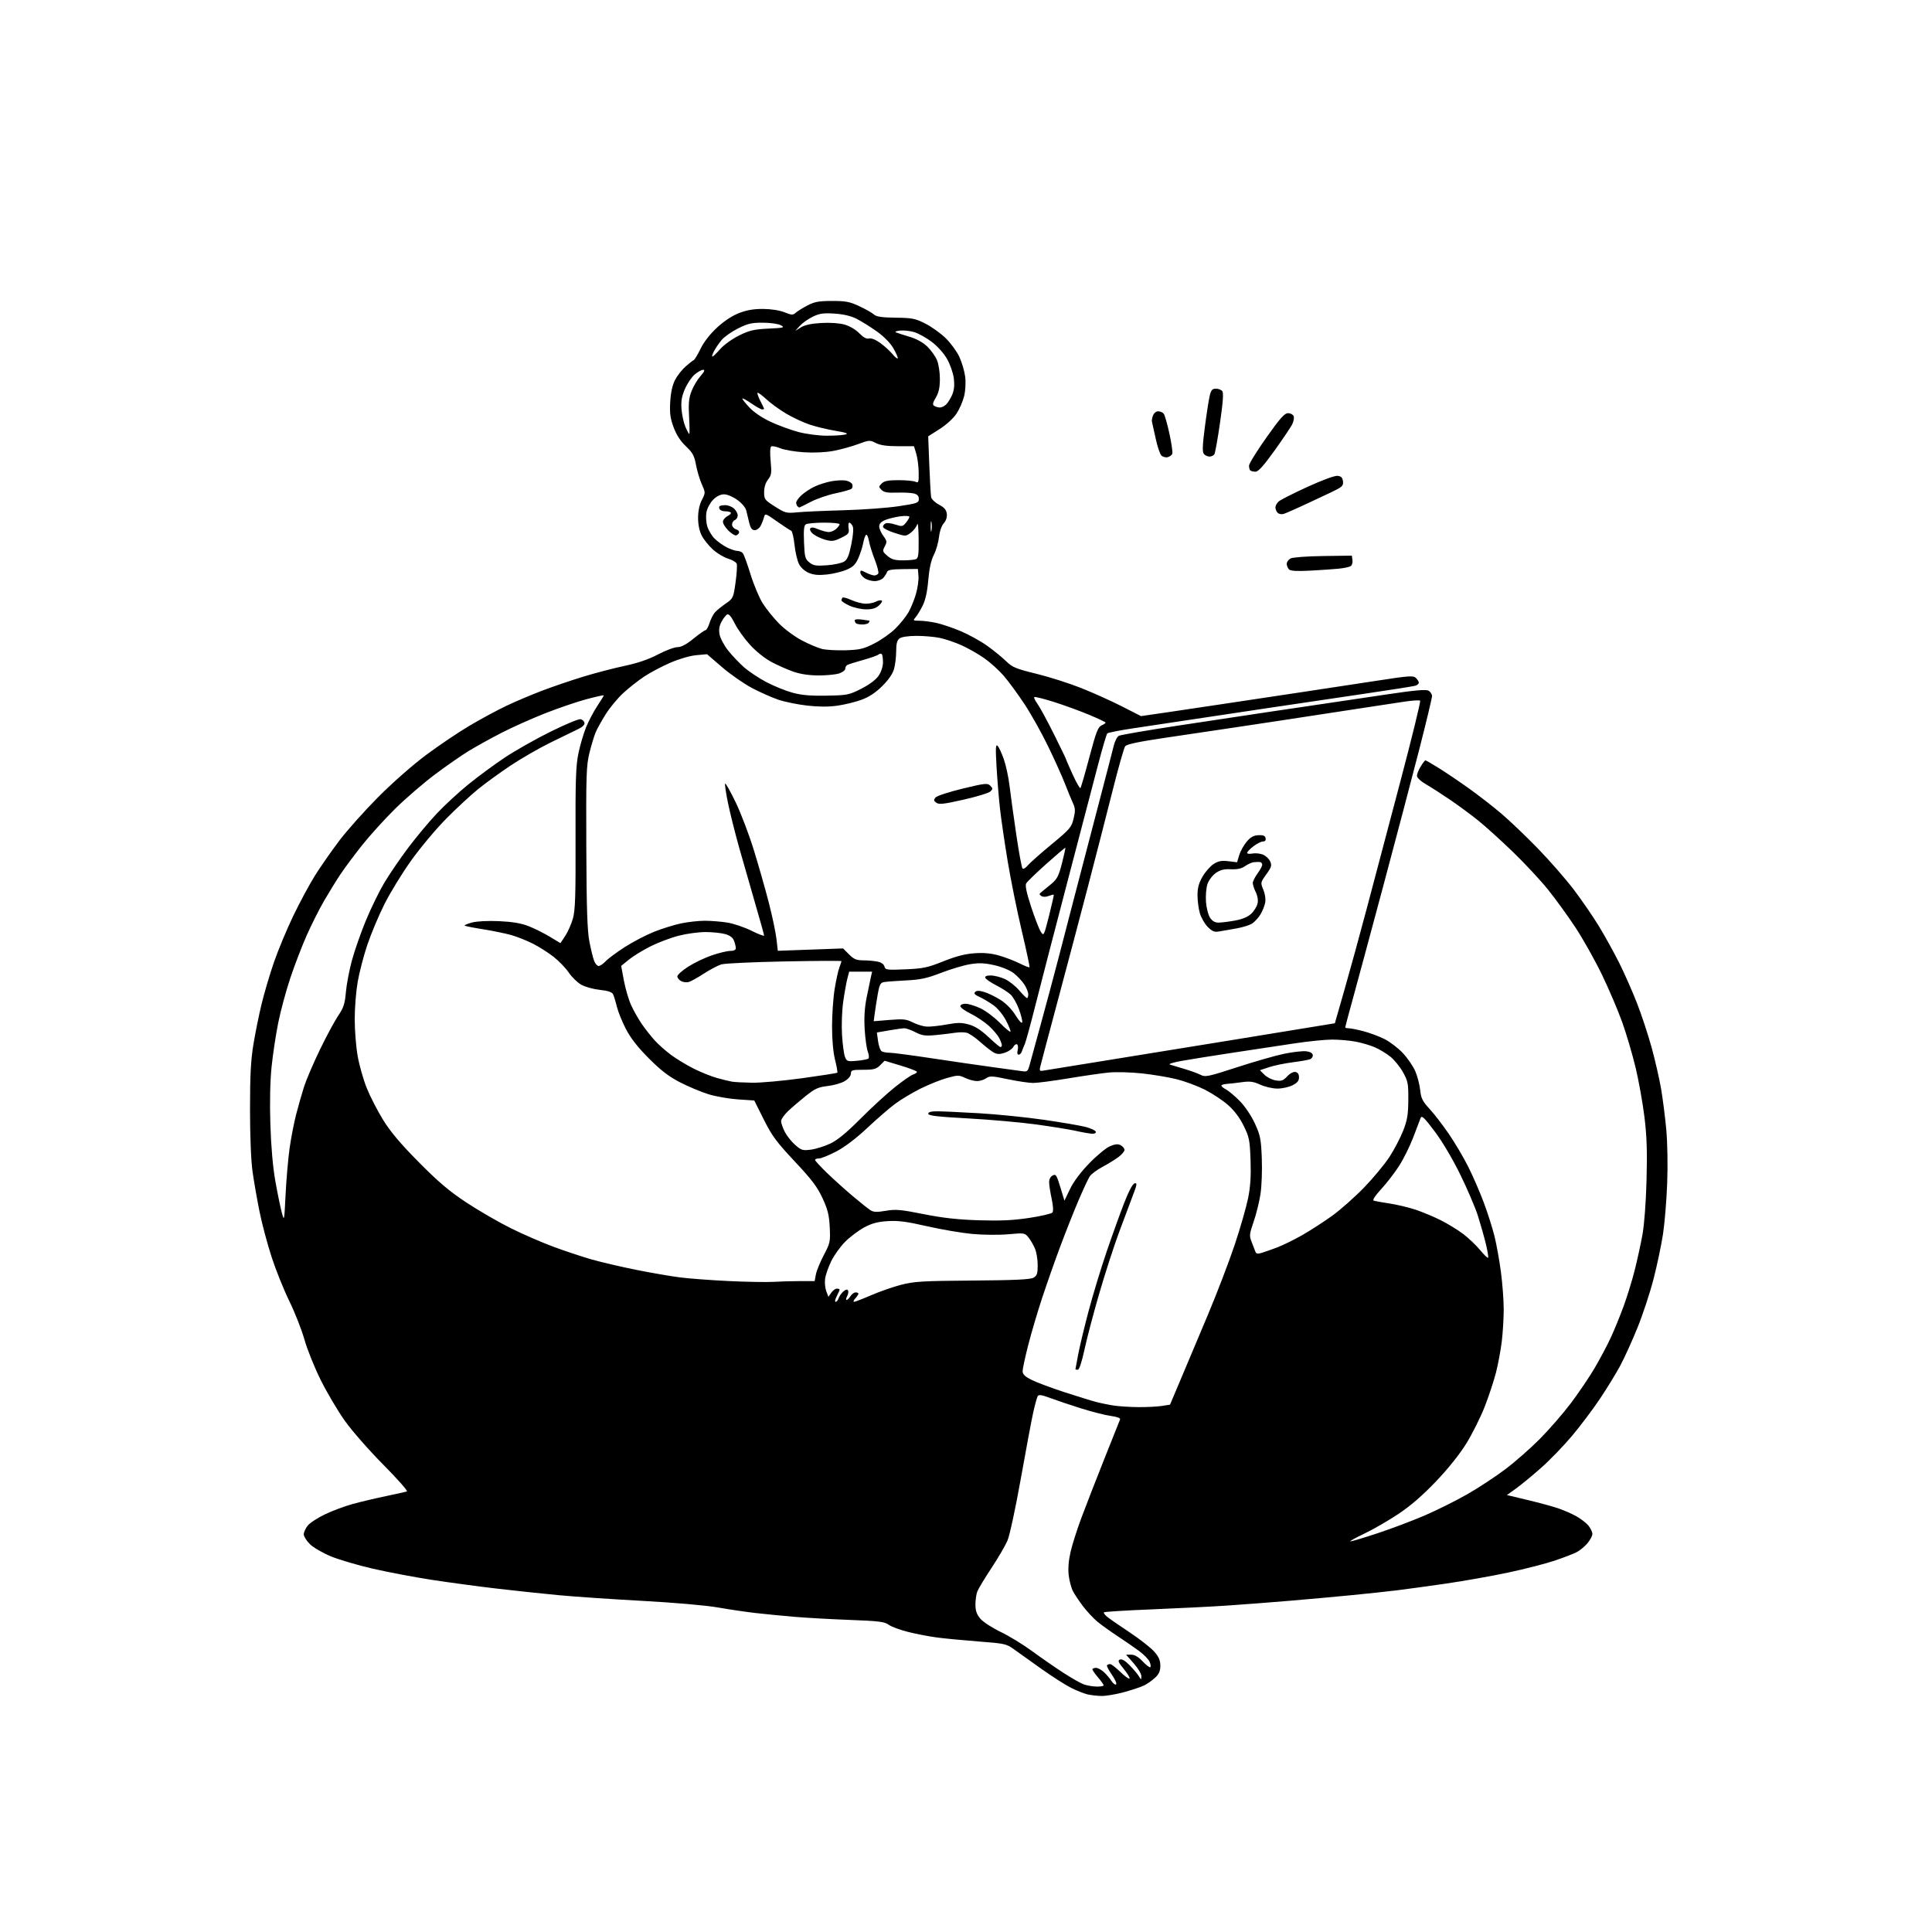 <svg version="1.1" xmlns="http://www.w3.org/2000/svg" xmlns:xlink="http://www.w3.org/1999/xlink" width="1024" height="1024" viewBox="0 0 1024 1024"><path stroke="none" fill="black" fill-rule="evenodd" d="M583.739,898.898C581.407,898.841 578.052,898.451 576.281,898.03C574.511,897.61 570.686,896.082 567.781,894.635C564.877,893.188 557.775,888.657 552.0,884.566C546.225,880.475 539.644,875.777 537.376,874.127C533.486,871.297 532.438,871.065 518.876,870.033C510.969,869.432 500.987,868.478 496.693,867.914C492.399,867.35 485.424,866.008 481.193,864.932C476.962,863.856 472.36,862.14 470.967,861.118C468.818,859.542 465.715,859.16 450.467,858.592C440.585,858.224 427.325,857.482 421.0,856.942C414.675,856.402 405.45,855.5 400.5,854.938C395.55,854.375 386.55,853.048 380.5,851.99C374.103,850.87 357.365,849.409 340.5,848.497C324.55,847.635 304.525,846.272 296.0,845.468C287.475,844.664 272.625,843.082 263.0,841.952C253.375,840.823 238.075,838.762 229.0,837.373C219.925,835.985 205.9,833.336 197.832,831.488C189.765,829.639 179.64,826.667 175.332,824.883C171.025,823.1 166.037,820.191 164.25,818.42C162.463,816.649 161,814.316 161,813.235C161,812.154 161.931,810.086 163.069,808.639C164.207,807.192 168.37,804.472 172.319,802.593C176.269,800.715 182.875,798.255 187.0,797.127C191.125,795.999 199.0,794.136 204.5,792.987C210.0,791.837 215.027,790.723 215.671,790.51C216.315,790.297 210.68,783.908 203.148,776.312C195.616,768.715 186.425,758.225 182.725,753.0C179.025,747.775 173.306,738.1 170.018,731.5C166.729,724.9 162.833,715.225 161.36,710.0C159.887,704.775 156.284,695.609 153.355,689.63C150.425,683.652 146.198,673.137 143.962,666.264C141.726,659.391 138.839,648.532 137.547,642.134C136.254,635.735 134.594,626.225 133.857,621.0C133.047,615.251 132.516,602.221 132.514,588.0C132.511,570.008 132.935,561.922 134.323,553.5C135.32,547.45 137.267,537.83 138.65,532.122C140.034,526.413 142.962,516.513 145.159,510.122C147.355,503.73 151.964,492.65 155.4,485.5C158.836,478.35 164.048,468.675 166.982,464.0C169.916,459.325 175.693,451.038 179.82,445.585C183.947,440.131 193.213,429.747 200.412,422.508C207.933,414.945 218.734,405.447 225.805,400.178C232.573,395.135 242.923,388.154 248.805,384.666C254.687,381.177 263.498,376.425 268.385,374.106C273.271,371.788 281.821,368.163 287.385,366.051C292.948,363.939 302.675,360.627 309.0,358.689C315.325,356.752 325.204,354.17 330.953,352.952C338.002,351.458 343.798,349.476 348.751,346.868C352.79,344.741 357.43,343.0 359.062,343C361.092,343 363.771,341.581 367.553,338.5C370.592,336.025 373.475,334 373.961,334C374.447,334.0 375.387,332.312 376.049,330.25C376.711,328.188 377.983,325.66 378.876,324.634C379.769,323.607 382.34,321.498 384.59,319.946C388.597,317.181 388.703,316.954 389.859,308.694C390.508,304.057 390.781,299.593 390.467,298.774C390.153,297.955 388.091,296.745 385.886,296.084C383.68,295.423 380.071,293.252 377.865,291.259C375.66,289.267 372.988,285.936 371.928,283.858C370.706,281.463 370.0,278.036 370.0,274.5C370.0,270.913 370.707,267.535 371.979,265.041C373.954,261.171 373.954,261.149 371.955,256.63C370.852,254.138 369.471,249.506 368.885,246.337C367.993,241.512 367.123,239.916 363.544,236.537C360.676,233.829 358.533,230.524 357.036,226.5C355.238,221.666 354.888,219.043 355.236,213.0C355.522,208.037 356.381,204.115 357.775,201.405C358.934,199.153 361.44,195.943 363.344,194.271C365.248,192.599 367.204,191.067 367.69,190.866C368.176,190.665 369.812,187.945 371.325,184.822C373.032,181.3 376.327,177.061 380.004,173.657C383.749,170.19 388.06,167.346 391.715,165.931C395.812,164.346 399.543,163.707 404.5,163.743C408.695,163.774 413.217,164.486 415.786,165.52C419.612,167.061 420.255,167.084 421.786,165.739C422.729,164.911 425.525,163.173 428.0,161.879C431.69,159.948 434.029,159.522 441.0,159.512C448.232,159.502 450.391,159.917 455.473,162.297C458.758,163.835 462.234,165.807 463.197,166.678C464.522,167.877 467.33,168.292 474.724,168.382C483.472,168.488 485.124,168.815 490.434,171.5C493.698,173.15 498.549,176.621 501.213,179.213C503.878,181.806 507.148,186.28 508.481,189.157C509.814,192.034 511.2,196.756 511.562,199.651C511.946,202.724 511.72,207 511.018,209.925C510.357,212.68 508.538,216.864 506.977,219.221C505.336,221.699 501.568,225.145 498.051,227.385L491.966,231.262L492.546,246.381C492.865,254.697 493.308,262.4 493.53,263.5C493.753,264.6 495.637,266.4 497.718,267.5C500.532,268.988 501.584,270.23 501.826,272.354C502.031,274.146 501.429,276.007 500.207,277.354C499.058,278.622 498.026,281.619 497.686,284.682C497.37,287.531 496.137,291.771 494.948,294.103C493.494,296.953 492.527,301.345 492.0,307.5C491.467,313.718 490.501,318.077 488.991,321.079C487.768,323.51 486.075,326.288 485.229,327.25C483.798,328.878 483.942,329 487.296,329.0C489.279,329 493.281,329.51 496.189,330.134C499.098,330.758 504.962,332.738 509.222,334.534C513.482,336.331 519.787,339.82 523.233,342.287C526.68,344.755 531.192,348.426 533.259,350.444C536.587,353.693 538.424,354.457 549.259,357.1C555.992,358.742 566.675,362.142 573.0,364.655C579.325,367.168 589.058,371.549 594.629,374.39L604.759,379.556L620.129,377.319C628.583,376.088 642.925,373.946 652.0,372.559C661.075,371.171 677.725,368.666 689.0,366.993C700.275,365.32 718.379,362.57 729.23,360.884C746.883,358.14 749.12,357.977 750.48,359.337C751.316,360.173 752,361.309 752.0,361.861C752.0,362.413 751.19,363.122 750.201,363.436C749.211,363.75 736.273,365.786 721.451,367.96C706.628,370.134 683.925,373.499 671.0,375.437C658.075,377.376 639.85,380.116 630.5,381.527C621.15,382.939 607.681,384.964 600.57,386.027C593.458,387.091 587.3,388.307 586.886,388.73C586.472,389.154 584.309,396.475 582.079,405.0C579.85,413.525 572.545,441.425 565.846,467.0C559.148,492.575 551.509,522.048 548.871,532.495C546.234,542.943 543.649,552.393 543.128,553.495C542.608,554.598 541.93,556.288 541.622,557.25C541.314,558.212 540.55,559.0 539.923,559.0C539.214,559.0 539.015,558.078 539.395,556.561C539.732,555.22 539.578,553.857 539.054,553.533C538.529,553.209 537.631,553.821 537.058,554.892C536.484,555.963 534.459,557.353 532.557,557.981C529.915,558.853 528.555,558.836 526.799,557.908C525.535,557.239 522.308,554.732 519.629,552.335C516.951,549.938 513.687,547.709 512.377,547.38C511.067,547.051 508.308,547.052 506.247,547.381C504.186,547.711 499.551,548.265 495.946,548.611C490.436,549.14 488.73,548.903 485.236,547.12C482.95,545.954 480.311,545.0 479.372,545.0C478.432,545.0 474.761,545.506 471.213,546.123L464.762,547.247L465.389,551.819C465.733,554.334 466.574,556.747 467.258,557.18C467.941,557.614 469.85,557.972 471.5,557.974C473.15,557.977 483.275,559.308 494.0,560.932C504.725,562.557 519.125,564.648 526.0,565.581C532.875,566.513 539.897,567.481 541.605,567.731C544.488,568.153 544.784,567.911 545.745,564.342C546.314,562.229 548.886,552.85 551.462,543.5C554.037,534.15 558.374,517.95 561.1,507.5C563.825,497.05 567.801,481.75 569.935,473.5C572.07,465.25 577.296,445.225 581.55,429.0C585.804,412.775 589.753,397.559 590.325,395.187C590.897,392.815 592.11,390.476 593.021,389.989C593.931,389.502 608.361,387.027 625.088,384.488C641.814,381.95 662.925,378.763 672.0,377.407C681.075,376.051 694.35,374.084 701.5,373.037C708.65,371.99 723.656,369.761 734.846,368.083C749.566,365.875 755.718,365.314 757.096,366.051C758.143,366.612 759.0,367.917 759.0,368.951C759.0,369.986 755.903,382.907 752.118,397.666C748.333,412.425 739.762,444.942 733.07,469.928C726.379,494.913 719.125,521.799 716.952,529.674C714.778,537.55 713.0,544.22 713.0,544.497C713.0,544.774 713.805,545.0 714.79,545C715.774,545 719.262,545.689 722.54,546.532C725.818,547.374 730.876,549.255 733.781,550.711C736.685,552.167 741.087,555.523 743.562,558.17C746.038,560.817 748.988,565.124 750.118,567.741C751.247,570.358 752.42,574.852 752.723,577.727C753.189,582.14 753.961,583.696 757.681,587.727C760.104,590.352 764.71,596.325 767.917,601.0C771.123,605.675 775.772,613.55 778.247,618.5C780.723,623.45 784.411,631.951 786.444,637.392C788.476,642.833 791.018,650.817 792.093,655.136C793.168,659.455 794.712,668.025 795.524,674.181C796.336,680.336 797.0,689.238 797.0,693.963C797.0,698.687 796.536,706.366 795.969,711.026C795.402,715.687 794.02,723.1 792.899,727.5C791.777,731.9 789.084,740.045 786.913,745.6C784.742,751.155 780.386,759.881 777.233,764.991C773.656,770.788 767.586,778.384 761.091,785.192C753.976,792.65 747.637,798.131 741.057,802.511C735.762,806.036 727.621,810.725 722.965,812.932C718.309,815.139 715.06,816.957 715.744,816.972C716.429,816.988 722.954,815.028 730.244,812.617C737.535,810.207 748.768,805.965 755.207,803.19C761.646,800.415 771.771,795.367 777.707,791.972C783.643,788.577 792.747,782.589 797.937,778.665C803.128,774.742 811.386,767.474 816.289,762.516C821.192,757.557 828.505,749.13 832.54,743.79C836.575,738.449 842.214,730.124 845.073,725.29C847.931,720.455 851.827,713.125 853.731,709.0C855.635,704.875 858.717,697.335 860.58,692.245C862.443,687.155 865.072,678.605 866.422,673.245C867.772,667.885 869.616,659.45 870.52,654.5C871.493,649.173 872.384,637.337 872.702,625.5C873.111,610.311 872.845,602.276 871.596,592.096C870.692,584.723 868.606,573.023 866.96,566.096C865.314,559.168 862.128,548.325 859.879,542.0C857.63,535.675 852.741,524.2 849.014,516.5C845.287,508.8 838.969,497.55 834.973,491.5C830.977,485.45 824.449,476.447 820.466,471.493C816.483,466.54 808.098,457.54 801.833,451.493C795.567,445.447 787.304,437.974 783.47,434.887C779.637,431.8 772.9,426.83 768.5,423.843C764.1,420.856 758.362,417.175 755.75,415.664C753.004,414.075 751.002,412.195 751.004,411.208C751.006,410.269 751.899,408.038 752.989,406.25C754.079,404.462 755.213,403.0 755.51,403.0C755.806,403 759.075,404.892 762.775,407.205C766.474,409.519 773.55,414.301 778.5,417.832C783.45,421.364 791.128,427.323 795.562,431.076C799.997,434.828 808.786,443.213 815.094,449.709C821.402,456.205 830.018,466.082 834.242,471.659C838.465,477.236 844.477,486.006 847.601,491.149C850.725,496.292 855.499,504.929 858.21,510.341C860.92,515.754 865.142,525.307 867.591,531.57C870.04,537.833 873.556,548.479 875.404,555.229C877.253,561.978 879.5,571.775 880.397,577.0C881.294,582.225 882.53,591.9 883.143,598.5C883.791,605.474 884.003,617.411 883.649,627.0C883.313,636.075 882.32,648.225 881.442,654.0C880.564,659.775 878.323,670.445 876.462,677.71C874.601,684.976 870.748,696.676 867.9,703.71C865.052,710.745 860.9,719.875 858.672,724.0C856.445,728.125 851.608,736.0 847.923,741.5C844.238,747.0 837.633,755.775 833.246,761.0C828.859,766.225 821.496,773.843 816.885,777.93C812.273,782.016 806.294,786.945 803.597,788.884L798.694,792.408L809.597,795.014C815.594,796.448 822.882,798.424 825.794,799.406C828.706,800.387 833.089,802.308 835.534,803.675C837.98,805.042 840.885,807.31 841.99,808.715C843.096,810.12 844.0,812.075 844.0,813.058C844.0,814.042 842.821,816.247 841.381,817.959C839.94,819.671 837.371,821.791 835.67,822.671C833.97,823.55 828.736,825.568 824.039,827.156C819.343,828.744 808.3,831.579 799.5,833.457C790.7,835.334 775.625,838.006 766.0,839.394C756.375,840.782 744.675,842.383 740.0,842.952C735.325,843.521 724.75,844.65 716.5,845.461C708.25,846.272 693.4,847.618 683.5,848.451C673.6,849.284 658.75,850.422 650.5,850.978C642.25,851.535 624.288,852.442 610.585,852.994C596.881,853.546 585.413,854.254 585.1,854.567C584.786,854.88 585.648,856.018 587.015,857.095C588.382,858.172 593.788,861.907 599.03,865.394C604.271,868.882 610.009,873.385 611.78,875.402C614.191,878.149 615.0,880.018 615.0,882.848C615.0,885.679 614.311,887.271 612.25,889.199C610.737,890.614 608.15,892.445 606.5,893.268C604.85,894.092 600.007,895.718 595.739,896.883C591.47,898.047 586.07,898.954 583.739,898.898zM581.25,893.921C583.312,893.964 584.982,893.663 584.959,893.25C584.937,892.837 583.587,890.942 581.959,889.038C580.332,887.134 579.0,885.221 579.0,884.788C579.0,884.354 579.834,884.0 580.854,884.0C581.874,884.0 583.786,885.013 585.104,886.252C586.422,887.491 588.238,889.628 589.141,891.002C590.043,892.376 591.137,893.156 591.573,892.735C592.008,892.314 590.968,889.99 589.263,887.571C587.557,885.151 586.426,882.908 586.748,882.586C587.07,882.264 587.825,882.0 588.427,882.0C589.028,882.0 591.44,883.863 593.786,886.14C596.133,888.418 598.329,890.004 598.667,889.666C599.006,889.328 597.651,887.06 595.657,884.626C592.668,880.979 592.311,880.095 593.623,879.591C594.663,879.192 596.478,880.288 598.858,882.753C600.861,884.828 603.036,887.42 603.691,888.513C604.865,890.471 604.883,890.469 604.941,888.391C604.974,887.231 603.162,884.193 600.915,881.641L596.83,877.0L599.547,877.0C601.374,877.0 603.382,878.186 605.678,880.62C607.556,882.612 609.37,883.963 609.709,883.625C610.048,883.286 609.853,881.974 609.277,880.709C608.701,879.445 606.265,876.946 603.865,875.158C601.464,873.369 596.354,869.836 592.51,867.307C588.665,864.778 583.82,861.312 581.742,859.605C579.665,857.897 576.241,854.247 574.135,851.494C572.028,848.741 569.569,845.067 568.671,843.33C567.773,841.593 566.762,837.771 566.425,834.836C566.029,831.393 566.385,827.017 567.429,822.5C568.319,818.65 570.895,810.55 573.154,804.5C575.413,798.45 580.838,784.5 585.209,773.5C589.581,762.5 593.377,752.984 593.646,752.353C593.96,751.618 592.228,750.948 588.817,750.487C585.893,750.091 578.775,748.286 573.0,746.475C567.225,744.665 559.859,742.19 556.631,740.976C552.214,739.314 550.577,739.066 550.015,739.976C549.604,740.641 548.51,744.63 547.584,748.842C546.658,753.054 543.689,768.913 540.986,784.084C538.278,799.281 535.135,813.852 533.986,816.533C532.839,819.209 528.992,825.795 525.437,831.17C521.882,836.544 518.529,842.109 517.986,843.536C517.444,844.963 517.0,848.091 517.0,850.488C517.0,853.727 517.67,855.643 519.609,857.947C521.043,859.652 525.881,862.803 530.359,864.949C534.836,867.095 542.325,871.666 547.0,875.105C551.675,878.545 559.1,883.691 563.5,886.542C567.9,889.393 572.85,892.201 574.5,892.784C576.15,893.366 579.188,893.878 581.25,893.921zM603.5,745.801C607.9,745.829 613.442,745.548 615.815,745.176L620.129,744.5L625.626,731.5C628.65,724.35 635.187,708.825 640.154,697.0C645.12,685.175 651.578,668.3 654.504,659.5C657.43,650.7 660.59,639.68 661.527,635.01C662.755,628.886 663.114,623.28 662.815,614.888C662.435,604.226 662.129,602.705 659.157,596.667C657.016,592.319 654.167,588.552 650.775,585.585C647.949,583.113 642.456,579.491 638.568,577.538C634.681,575.584 628.016,573.108 623.759,572.036C619.501,570.964 611.199,569.567 605.31,568.933C599.422,568.299 591.471,568.089 587.641,568.467C583.812,568.844 574.138,570.243 566.142,571.576C558.146,572.909 549.781,573.993 547.552,573.984C545.324,573.976 539.294,573.081 534.153,571.996C525.805,570.234 524.578,570.182 522.68,571.511C521.511,572.33 519.32,573.0 517.811,573.0C516.302,573.0 513.49,572.248 511.562,571.328C508.279,569.763 507.665,569.765 501.892,571.37C498.501,572.313 492.193,574.848 487.874,577.003C483.554,579.158 477.551,582.746 474.533,584.976C471.515,587.205 464.856,592.967 459.735,597.78C453.864,603.297 447.797,607.91 443.316,610.265C439.406,612.319 435.261,614.0 434.104,614.0C432.947,614.0 432.0,614.35 432.0,614.779C432.0,615.207 434.812,618.279 438.25,621.604C441.688,624.93 447.819,630.456 451.876,633.885C455.932,637.313 460.207,640.717 461.376,641.448C463.034,642.485 464.816,642.551 469.5,641.747C474.705,640.854 477.354,641.087 489.5,643.505C499.72,645.541 507.63,646.422 518.796,646.77C530.234,647.126 536.973,646.81 545.509,645.52C551.789,644.571 557.33,643.278 557.825,642.647C558.366,641.956 558.207,639.114 557.426,635.5C556.712,632.2 556.1,628.278 556.064,626.785C556.024,625.091 556.717,623.687 557.907,623.05C559.631,622.127 560.023,622.717 561.993,629.204L564.172,636.378L567.139,630.196C569.015,626.288 572.779,621.262 577.375,616.531C581.372,612.415 586.309,608.351 588.344,607.501C591.098,606.35 592.552,606.225 594.023,607.012C595.11,607.594 596.0,608.707 596.0,609.484C596.0,610.262 594.538,611.982 592.75,613.308C590.962,614.633 587.145,616.973 584.267,618.508C581.389,620.043 578.376,622.304 577.571,623.531C576.767,624.759 574.115,630.433 571.677,636.14C569.239,641.846 564.89,652.812 562.012,660.508C559.134,668.204 554.779,680.575 552.335,688.0C549.89,695.425 546.568,706.675 544.953,713.0C543.337,719.325 542.012,725.505 542.008,726.733C542.002,728.398 543.209,729.575 546.75,731.359C549.362,732.675 557.125,735.585 564.0,737.827C570.875,740.068 578.525,742.43 581.0,743.074C583.475,743.719 587.75,744.585 590.5,744.998C593.25,745.412 599.1,745.773 603.5,745.801zM571.25,725.997C570.562,725.999 570,725.888 570,725.75C570,725.612 570.665,722.027 571.477,717.783C572.289,713.538 574.776,703.188 577.004,694.783C579.231,686.377 583.508,672.3 586.508,663.5C589.509,654.7 593.72,643.0 595.867,637.5C598.333,631.183 600.373,627.379 601.406,627.173C602.793,626.895 602.642,627.881 600.411,633.673C598.964,637.428 595.601,646.412 592.938,653.638C590.274,660.864 585.625,675.264 582.607,685.638C579.589,696.012 576.08,709.336 574.81,715.247C573.371,721.94 572.029,725.995 571.25,725.997zM442.907,690.0C443.434,690.0 444.132,689.159 444.458,688.132C444.784,687.104 445.895,685.5 446.926,684.567C448.128,683.48 449.033,683.245 449.447,683.914C449.802,684.489 449.606,685.868 449.011,686.979C448.416,688.091 448.287,689.0 448.724,689.0C449.161,689.0 450.081,688.1 450.768,687.0C451.455,685.9 452.688,685.0 453.508,685.0C454.329,685.0 455.0,685.302 455.0,685.671C455.0,686.04 454.255,687.165 453.345,688.171C452.435,689.177 452.131,690.0 452.669,690.0C453.207,690.0 457.321,688.408 461.811,686.462C466.301,684.517 473.468,682.027 477.737,680.93C484.529,679.185 489.251,678.909 515.5,678.718C537.766,678.556 546.08,678.169 547.75,677.215C549.642,676.134 550.0,675.08 550.0,670.587C550.0,667.648 549.366,663.727 548.591,661.872C547.816,660.017 546.279,657.353 545.177,655.951C543.203,653.442 543.035,653.415 534.336,654.188C529.416,654.625 520.957,654.547 515.249,654.012C509.611,653.483 498.816,651.637 491.26,649.909C480.502,647.449 475.988,646.866 470.444,647.222C465.114,647.564 462.038,648.396 457.991,650.588C455.036,652.19 450.536,655.576 447.993,658.113C445.449,660.651 442.114,665.291 440.581,668.424C439.048,671.558 437.577,675.782 437.312,677.811C437.047,679.84 437.336,682.813 437.954,684.417L439.078,687.334L440.595,685.167C441.43,683.975 442.763,683.0 443.557,683.0C444.351,683.0 445.0,683.247 445.0,683.55C445.0,683.852 444.313,685.427 443.474,687.05C442.635,688.672 442.38,690.0 442.907,690.0zM410.0,679.408C413.575,679.191 419.937,679.011 424.139,679.007L431.777,679.0L432.438,675.478C432.802,673.54 434.691,668.928 436.637,665.228C439.993,658.845 440.155,658.089 439.78,650.497C439.46,644.022 438.73,641.073 435.957,635.057C433.213,629.105 430.271,625.215 421.208,615.561C411.55,605.272 409.144,602.014 404.834,593.391L399.78,583.282L391.14,582.705C386.388,582.387 379.35,581.154 375.5,579.964C371.65,578.774 364.9,575.949 360.5,573.687C354.519,570.611 350.348,567.419 343.972,561.037C338.112,555.171 334.303,550.31 331.799,545.5C329.794,541.65 327.605,536.25 326.933,533.5C326.261,530.75 325.346,527.779 324.899,526.897C324.35,525.814 322.093,525.086 317.937,524.651C314.555,524.298 310.13,523.077 308.105,521.939C306.08,520.801 303.091,517.9 301.462,515.493C299.833,513.086 296.209,509.32 293.41,507.124C290.61,504.928 285.66,501.79 282.41,500.149C279.159,498.509 274.025,496.465 271.0,495.607C267.975,494.749 261.274,493.373 256.109,492.55C250.944,491.726 246.511,490.845 246.258,490.592C246.005,490.338 247.754,489.605 250.144,488.961C252.733,488.264 258.532,487.97 264.494,488.234C271.515,488.544 276.159,489.322 280.06,490.839C283.118,492.029 288.192,494.55 291.335,496.443L297.049,499.883L299.587,496.048C300.983,493.939 302.81,489.803 303.646,486.856C304.896,482.458 305.147,474.864 305.049,444.379C304.95,413.657 305.21,405.901 306.555,399.386C307.45,395.056 309.278,388.811 310.619,385.507C311.96,382.203 314.619,377.144 316.528,374.265C318.438,371.386 320.0,368.831 320.0,368.588C320.0,368.344 315.872,369.249 310.827,370.599C305.783,371.949 295.888,375.325 288.84,378.101C281.792,380.876 271.398,385.531 265.742,388.444C260.086,391.358 252.317,395.656 248.479,397.997C244.641,400.338 236.55,405.964 230.5,410.5C224.45,415.037 214.973,423.208 209.439,428.66C203.906,434.111 196.001,442.83 191.872,448.036C187.743,453.241 182.568,460.2 180.372,463.5C178.176,466.8 174.292,473.1 171.742,477.5C169.192,481.9 165.055,490.126 162.548,495.781C160.042,501.435 156.15,511.56 153.9,518.281C151.65,525.001 148.763,535.675 147.484,542.0C146.205,548.325 144.609,558.9 143.937,565.5C143.163,573.097 142.93,584.288 143.301,596.0C143.672,607.728 144.636,618.709 145.933,626.0C147.058,632.325 148.581,639.75 149.317,642.5C150.652,647.492 150.656,647.476 151.374,633.0C151.77,625.025 152.73,614.0 153.508,608.5C154.287,603.0 155.859,594.9 157.003,590.5C158.147,586.1 160.01,579.575 161.144,576.0C162.278,572.425 166.034,563.65 169.489,556.5C172.945,549.35 177.327,541.198 179.228,538.384C182.115,534.11 182.79,532.054 183.327,525.884C183.681,521.823 185.108,514.283 186.498,509.129C187.889,503.974 191.216,494.452 193.892,487.967C196.569,481.483 200.95,472.492 203.629,467.988C206.308,463.483 211.976,455.168 216.224,449.509C220.472,443.851 227.313,435.644 231.425,431.273C235.537,426.902 243.086,419.925 248.201,415.77C253.315,411.614 262.0,405.216 267.5,401.552C273.0,397.888 283.884,391.726 291.687,387.86C299.49,383.993 306.685,380.985 307.676,381.176C308.666,381.367 309.616,382.244 309.786,383.125C309.984,384.156 308.739,385.36 306.297,386.501C304.209,387.476 297.55,390.723 291.5,393.716C285.45,396.709 276.008,402.16 270.518,405.829C265.028,409.498 257.378,415.047 253.518,418.16C249.658,421.273 242.052,428.31 236.615,433.797C231.179,439.285 222.756,449.338 217.898,456.137C213.04,462.937 206.581,473.51 203.544,479.634C200.507,485.758 196.469,495.433 194.572,501.134C192.674,506.835 190.42,515.55 189.564,520.5C188.707,525.45 188.005,534.279 188.003,540.119C188.001,545.959 188.696,554.734 189.547,559.619C190.398,564.504 192.566,572.167 194.365,576.649C196.164,581.131 200.08,588.754 203.068,593.589C206.956,599.881 212.337,606.254 222.0,616.01C232.473,626.583 238.153,631.389 247.329,637.441C253.834,641.731 264.409,647.844 270.829,651.026C277.248,654.207 287.45,658.636 293.5,660.869C299.55,663.101 308.55,666.09 313.5,667.511C318.45,668.932 329.025,671.405 337.0,673.007C344.975,674.609 355.55,676.432 360.5,677.059C365.45,677.686 377.15,678.559 386.5,679C395.85,679.441 406.425,679.624 410.0,679.408zM788.712,666.621C788.981,666.353 788.455,663.066 787.544,659.317C786.633,655.567 784.747,648.9 783.353,644.5C781.959,640.1 777.728,630.2 773.951,622.5C769.857,614.153 764.366,604.901 760.354,599.588C754.795,592.228 753.505,591.009 752.943,592.588C752.569,593.64 750.787,598.325 748.983,603.0C747.18,607.675 743.822,614.425 741.522,618.0C739.222,621.575 734.971,627.085 732.075,630.245C728.628,634.005 727.274,636.132 728.154,636.401C728.895,636.627 732.65,637.291 736.5,637.876C740.35,638.461 746.425,639.897 750.0,641.066C753.575,642.235 759.65,644.763 763.5,646.682C767.35,648.602 772.837,651.969 775.693,654.164C778.55,656.36 782.538,660.17 784.555,662.633C786.573,665.095 788.443,666.89 788.712,666.621zM668.698,664.057C670.239,663.598 673.975,662.281 677.0,661.129C680.025,659.978 685.994,657.043 690.264,654.608C694.534,652.172 701.634,647.582 706.042,644.409C710.45,641.235 718.082,634.477 723.001,629.392C727.921,624.306 734.001,616.968 736.513,613.086C739.025,609.203 742.269,602.983 743.723,599.263C745.891,593.715 746.378,590.793 746.433,583.0C746.494,574.343 746.245,573.041 743.629,568.32C742.051,565.472 739.027,561.749 736.91,560.048C734.794,558.347 731.051,556.093 728.593,555.04C726.135,553.986 721.539,552.646 718.378,552.062C715.218,551.478 709.678,551.002 706.066,551.005C702.455,551.007 693.65,551.887 686.5,552.96C679.35,554.033 664.5,556.276 653.5,557.946C642.5,559.616 630.125,561.595 626.0,562.345C621.875,563.094 619.175,563.941 620.0,564.226C620.825,564.511 624.2,565.529 627.5,566.49C630.8,567.45 634.747,568.874 636.27,569.654C638.845,570.972 640.231,570.685 655.892,565.593C665.161,562.579 676.357,559.381 680.774,558.486C685.19,557.591 690.307,557.003 692.144,557.179C694.259,557.382 695.596,558.095 695.791,559.124C695.96,560.017 695.303,561.053 694.331,561.426C693.36,561.799 689.175,562.533 685.032,563.057C680.89,563.581 675.313,564.735 672.64,565.622L667.779,567.234L670.193,569.648C671.521,570.976 674.208,572.322 676.163,572.639C679.149,573.124 680.121,572.783 682.228,570.509C683.697,568.926 685.519,567.953 686.619,568.165C687.859,568.404 688.5,569.375 688.5,571.014C688.5,572.855 687.593,573.953 685.0,575.248C683.075,576.21 679.475,576.988 677.0,576.976C674.525,576.965 670.475,576.032 668.0,574.904C664.304,573.218 662.517,572.987 658.0,573.61C654.975,574.028 651.504,574.419 650.287,574.481C649.07,574.542 647.791,574.876 647.444,575.222C647.098,575.569 648.093,576.525 649.657,577.348C651.221,578.17 654.618,581.016 657.206,583.672C659.926,586.463 663.266,591.453 665.123,595.5C668.003,601.776 668.381,603.691 668.782,614.008C669.028,620.337 668.71,628.863 668.075,632.954C667.44,637.046 665.809,643.614 664.45,647.551C662.215,654.026 662.11,655.031 663.342,658.104C664.092,659.972 664.973,662.263 665.3,663.195C665.772,664.538 666.477,664.717 668.698,664.057zM429.761,609.345C432.368,609.007 436.975,607.569 440.0,606.149C443.888,604.324 448.615,600.439 456.128,592.893C461.973,587.021 470.172,579.504 474.346,576.187C478.52,572.869 482.85,569.865 483.968,569.51C485.086,569.155 486.0,568.526 486.0,568.112C486.0,567.698 482.145,566.204 477.434,564.791L468.868,562.223L466.48,564.611C464.448,566.643 463.113,567.0 457.545,567.0C451.651,567.0 451.0,567.2 451.0,569.015C451.0,570.212 449.692,571.825 447.775,572.99C446.002,574.069 441.917,575.25 438.698,575.614C433.765,576.172 431.952,576.987 427.172,580.797C424.053,583.283 419.812,586.912 417.75,588.862C415.688,590.811 414.0,593.232 414.0,594.243C414.0,595.253 414.873,597.792 415.941,599.885C417.009,601.977 419.489,605.1 421.452,606.824C424.701,609.676 425.45,609.903 429.761,609.345zM578.833,600.898C577.55,600.841 573.8,600.188 570.5,599.447C567.2,598.705 557.75,597.165 549.5,596.024C541.25,594.884 524.938,593.429 513.25,592.792C496.925,591.903 492.0,591.329 492.0,590.317C492.0,589.41 493.48,589.005 496.75,589.015C499.363,589.023 509.311,589.481 518.857,590.034C528.404,590.587 543.929,592.159 553.357,593.526C562.786,594.893 572.72,596.593 575.433,597.304C578.146,598.015 580.546,599.137 580.766,599.798C581.007,600.521 580.238,600.959 578.833,600.898zM398.663,573.864C403.153,573.939 415.046,572.869 425.092,571.487C435.139,570.105 443.548,568.785 443.78,568.554C444.011,568.322 443.48,565.262 442.6,561.753C441.597,557.752 441.001,551.107 441.004,543.936C441.006,537.646 441.638,528.675 442.409,524.0C443.18,519.325 444.303,514.233 444.905,512.685C445.507,511.137 446.0,509.669 446.0,509.423C446.0,509.177 432.387,509.246 415.75,509.578C399.113,509.909 384.07,510.613 382.322,511.144C380.574,511.674 376.473,513.833 373.21,515.943C369.947,518.052 366.332,520.077 365.176,520.444C364.021,520.811 362.159,520.62 361.038,520.02C359.917,519.42 359.0,518.284 359.0,517.496C359.0,516.707 361.587,514.397 364.75,512.363C367.913,510.329 373.581,507.615 377.346,506.332C381.111,505.049 385.498,504.0 387.096,504.0C388.952,504.0 390.0,503.482 390.0,502.565C390.0,501.776 389.571,500.003 389.048,498.625C388.398,496.916 386.889,495.785 384.298,495.066C382.209,494.486 377.534,494.009 373.91,494.006C370.285,494.003 363.924,494.868 359.774,495.93C355.624,496.991 348.915,499.518 344.864,501.545C340.814,503.572 335.639,506.741 333.365,508.588L329.23,511.945L330.679,519.723C331.476,524 333.193,529.848 334.494,532.718C335.796,535.588 338.329,540.071 340.123,542.679C341.918,545.288 344.987,549.195 346.943,551.362C348.899,553.529 352.855,557.043 355.733,559.17C358.612,561.298 364.012,564.563 367.733,566.426C371.455,568.289 376.975,570.506 380.0,571.353C383.025,572.2 386.625,573.081 388.0,573.31C389.375,573.54 394.173,573.789 398.663,573.864zM552.646,567.504C553.666,567.304 564.85,565.495 577.5,563.484C590.15,561.473 624.575,555.897 654.0,551.092L707.5,542.357L712.78,523.928C715.683,513.793 720.921,494.7 724.419,481.5C727.918,468.3 735.861,438.269 742.071,414.765C748.282,391.26 753.068,371.734 752.707,371.374C752.346,371.013 748.552,371.252 744.275,371.905C739.999,372.559 732.225,373.738 727.0,374.527C721.775,375.315 711.65,376.862 704.5,377.965C697.35,379.068 685.425,380.892 678.0,382.018C670.575,383.143 658.65,384.937 651.5,386.004C644.35,387.07 629.275,389.307 618.0,390.976C603.37,393.141 597.171,394.452 596.353,395.555C595.722,396.406 592.695,407.091 589.628,419.301C586.56,431.51 580.703,454.325 576.611,470.0C572.52,485.675 565.256,513.125 560.469,531.0C555.683,548.875 551.547,564.483 551.279,565.684C550.897,567.396 551.192,567.789 552.646,567.504zM454.172,562.243C457.103,561.98 459.854,561.441 460.287,561.046C460.72,560.65 460.57,559.015 459.954,557.413C459.337,555.811 458.591,550.45 458.295,545.5C457.921,539.254 458.251,534.052 459.373,528.5C460.261,524.1 461.269,519.263 461.611,517.75L462.233,515.0L456.155,515.0L450.077,515.0L449.099,518.75C448.562,520.812 447.582,526.282 446.923,530.905C446.257,535.577 445.971,543.349 446.279,548.405C446.584,553.407 447.286,558.675 447.839,560.111C448.785,562.568 449.158,562.693 454.172,562.243zM530.25,554.964C530.663,554.984 531.0,554.528 531.0,553.95C531.0,553.373 530.354,551.652 529.565,550.125C528.775,548.599 526.286,545.684 524.032,543.648C521.779,541.612 517.474,538.74 514.467,537.265C511.46,535.79 509.0,534.002 509.0,533.292C509.0,532.547 510.164,532.004 511.75,532.01C513.263,532.015 516.779,533.081 519.565,534.378C522.351,535.675 526.97,539.114 529.83,542.02C532.691,544.925 535.257,547.076 535.533,546.8C535.81,546.524 534.772,543.877 533.226,540.918C531.577,537.762 528.781,534.375 526.458,532.72C524.281,531.169 520.978,529.217 519.118,528.382C516.66,527.278 516.037,526.563 516.836,525.764C517.636,524.964 518.968,524.974 521.718,525.798C523.798,526.421 527.658,528.299 530.296,529.972C533.233,531.836 536.332,535.011 538.296,538.171C540.165,541.179 541.622,542.698 541.794,541.818C541.955,540.988 541.163,537.838 540.033,534.819C538.904,531.8 536.932,528.345 535.651,527.142C534.37,525.939 530.919,523.727 527.982,522.227C525.044,520.727 522.459,518.938 522.237,518.25C521.968,517.417 522.944,517.007 525.167,517.022C527.0,517.034 530.325,517.873 532.556,518.886C534.787,519.899 538.205,522.589 540.152,524.864C542.099,527.139 543.986,529.0 544.346,529.0C544.706,529.0 545.0,528.094 545.0,526.986C545.0,525.878 544.044,523.516 542.875,521.736C541.706,519.956 539.194,517.29 537.293,515.811C535.274,514.242 531.029,512.485 527.092,511.589C521.869,510.401 518.972,510.277 514.249,511.037C510.895,511.577 503.976,513.632 498.874,515.602C491.244,518.549 487.904,519.267 480.049,519.653C474.797,519.911 469.539,520.315 468.365,520.551C466.609,520.904 466.042,522.09 465.168,527.24C464.584,530.683 463.876,535.248 463.594,537.384L463.082,541.268L471.487,540.586C478.78,539.995 480.413,540.17 483.83,541.913C485.995,543.018 489.282,544.012 491.133,544.123C492.985,544.233 497.733,543.734 501.684,543.013C507.615,541.932 509.688,541.933 513.567,543.019C516.802,543.924 520.017,545.985 523.883,549.631C526.972,552.544 529.837,554.943 530.25,554.964zM479.894,513.762C489.253,513.366 491.617,512.867 500.0,509.516C506.749,506.819 511.55,505.58 516.579,505.239C521.523,504.904 525.445,505.274 529.579,506.467C532.836,507.407 537.7,509.274 540.388,510.616C543.077,511.958 545.449,512.884 545.659,512.674C545.87,512.464 544.025,503.789 541.561,493.396C539.097,483.003 535.738,466.4 534.097,456.5C532.456,446.6 530.615,434.0 530.004,428.5C529.394,423.0 528.574,412.997 528.183,406.271C527.609,396.41 527.716,394.287 528.736,395.307C529.432,396.003 530.918,399.182 532.039,402.372C533.16,405.561 534.516,411.845 535.052,416.335C535.588,420.826 537.182,432.375 538.595,442.0C540.007,451.625 541.518,459.87 541.953,460.321C542.387,460.773 543.588,460.094 544.621,458.813C545.655,457.532 551.301,452.516 557.168,447.667C567.085,439.472 567.92,438.503 569.023,433.906C570.008,429.798 569.955,428.413 568.707,425.73C567.881,423.954 565.987,419.35 564.499,415.5C563.01,411.65 558.957,402.65 555.491,395.5C552.025,388.35 546.334,378.206 542.845,372.957C539.355,367.708 534.475,361.063 532.0,358.189C529.525,355.315 524.915,351.145 521.755,348.921C518.595,346.698 513.195,343.611 509.755,342.061C506.315,340.51 501.115,338.738 498.201,338.121C495.286,337.505 489.661,337.014 485.701,337.032C481.305,337.051 477.818,337.581 476.75,338.392C475.466,339.367 474.999,341.155 474.994,345.11C474.991,348.075 474.492,352.3 473.885,354.5C473.17,357.089 470.968,360.302 467.64,363.609C464.13,367.098 460.653,369.402 456.674,370.874C453.47,372.059 447.709,373.474 443.872,374.018C439.21,374.679 433.896,374.668 427.856,373.984C422.885,373.421 416.046,372.033 412.659,370.9C409.271,369.767 402.946,366.963 398.602,364.67C394.258,362.376 387.112,357.405 382.724,353.623L374.744,346.745L369.023,347.264C365.691,347.566 359.939,349.24 355.25,351.272C350.822,353.191 344.636,356.462 341.505,358.541C338.374,360.619 333.407,364.517 330.468,367.203C327.529,369.889 323.328,374.932 321.132,378.408C318.936,381.885 316.485,386.297 315.685,388.212C314.885,390.127 313.408,395.025 312.404,399.097C310.765,405.742 310.596,410.85 310.753,449.0C310.887,481.451 311.271,493.273 312.38,499.0C313.179,503.125 314.309,507.738 314.891,509.25C315.474,510.762 316.558,512.0 317.301,512.0C318.044,512.0 319.725,510.857 321.037,509.461C322.349,508.064 326.917,504.68 331.189,501.939C335.461,499.199 342.386,495.584 346.577,493.906C350.768,492.227 357.19,490.22 360.848,489.445C364.507,488.669 370.2,488.03 373.5,488.023C376.8,488.017 382.2,488.449 385.5,488.984C388.8,489.519 394.538,491.46 398.25,493.296C401.962,495.132 405.0,496.295 405.0,495.879C405.0,495.464 402.925,488.009 400.39,479.312C397.854,470.615 394.005,457.2 391.837,449.5C389.669,441.8 386.981,431.076 385.863,425.668C384.745,420.26 384.064,415.603 384.349,415.318C384.634,415.033 387.124,419.457 389.882,425.15C392.64,430.842 396.982,442.25 399.53,450.5C402.079,458.75 405.667,471.35 407.505,478.5C409.343,485.65 411.163,494.299 411.549,497.721L412.252,503.942L429.548,503.316L446.845,502.691L449.999,505.845C452.56,508.406 453.963,509.0 457.452,509.0C459.816,509.0 463.216,509.293 465.008,509.652C467.058,510.062 468.456,511.028 468.778,512.257C469.254,514.078 470.012,514.181 479.894,513.762zM556.001,485.403C557.515,479.406 558.647,474.375 558.516,474.222C558.385,474.069 557.165,474.367 555.805,474.884C554.277,475.465 552.792,475.468 551.917,474.893C550.709,474.1 550.731,473.78 552.065,472.731C552.925,472.054 555.25,470.15 557.231,468.5C560.267,465.971 561.152,464.25 562.869,457.536C563.989,453.156 564.798,449.465 564.667,449.334C564.536,449.203 560.013,453.033 554.617,457.846C549.221,462.659 544.396,467.327 543.896,468.221C543.27,469.34 544.089,473.208 546.525,480.647C548.471,486.587 550.78,492.541 551.655,493.877C553.211,496.252 553.308,496.065 556.001,485.403zM646.296,493.669C643.655,494.145 642.573,493.726 640.127,491.281C638.497,489.65 636.603,486.332 635.919,483.908C635.236,481.484 634.686,477.172 634.699,474.326C634.715,470.529 635.445,467.917 637.439,464.513C638.935,461.962 641.585,458.98 643.329,457.886C645.778,456.351 647.545,456.026 651.088,456.462L655.676,457.026L656.804,453.263C657.425,451.193 659.186,448.003 660.717,446.173C662.79,443.694 664.383,442.801 666.964,442.673C669.546,442.544 670.519,442.946 670.787,444.25C671.019,445.381 670.535,446.0 669.418,446.0C668.467,446.0 666.184,447.148 664.344,448.551C662.505,449.954 661.0,451.518 661.0,452.026C661.0,452.534 662.237,452.704 663.75,452.402C665.263,452.101 667.743,452.328 669.262,452.907C670.782,453.486 672.543,455.097 673.176,456.488C674.186,458.704 673.94,459.556 671.173,463.408C668.058,467.746 668.038,467.848 669.59,471.562C670.521,473.789 670.924,476.583 670.578,478.412C670.257,480.11 669.117,482.938 668.045,484.696C666.973,486.453 665.006,488.605 663.675,489.477C662.343,490.35 658.609,491.52 655.377,492.078C652.145,492.635 648.058,493.352 646.296,493.669zM645.839,489.0C647.376,489.0 651.303,488.513 654.566,487.919C658.519,487.198 661.402,485.983 663.201,484.278C664.687,482.871 666.185,480.436 666.529,478.868C666.915,477.111 666.55,474.805 665.578,472.855C664.71,471.116 664.0,468.949 664.0,468.041C664.0,467.132 665.125,464.864 666.5,463.0C667.875,461.136 669.0,459.024 669.0,458.306C669.0,457.588 668.438,456.948 667.75,456.885C667.062,456.822 665.604,456.868 664.509,456.989C663.413,457.109 661.34,458.046 659.901,459.071C658.063,460.379 655.827,460.87 652.392,460.72C648.677,460.558 646.735,461.051 644.322,462.77C642.565,464.021 640.614,466.639 639.959,468.623C639.308,470.597 638.963,474.809 639.192,477.984C639.422,481.158 640.383,484.936 641.328,486.378C642.503,488.172 643.929,489.0 645.839,489.0zM510.743,423.83C500.295,426.198 497.689,426.493 496.287,425.468C494.878,424.438 494.8,423.946 495.847,422.685C496.546,421.842 503,419.731 510.189,417.992C522.117,415.107 523.398,414.969 524.844,416.415C526.238,417.81 526.252,418.176 524.958,419.471C524.149,420.279 517.752,422.241 510.743,423.83zM572.64,417.693C572.954,417.38 575.094,410.008 577.397,401.312C580.876,388.172 581.957,385.333 583.792,384.513C585.006,383.97 585.999,383.295 585.998,383.013C585.996,382.731 582.059,380.856 577.248,378.848C572.436,376.839 564.054,373.784 558.621,372.06C553.187,370.336 548.494,369.172 548.192,369.475C547.889,369.777 548.625,371.354 549.826,372.978C551.027,374.602 554.932,381.783 558.505,388.934C562.077,396.086 565.0,402.12 565.0,402.344C565.0,402.567 566.591,406.241 568.535,410.507C570.479,414.773 572.326,418.007 572.64,417.693zM438.102,368.71C449.191,368.509 450.006,368.346 456.565,365.0C460.922,362.778 464.262,360.259 465.714,358.102C467.067,356.091 468.0,353.201 468.0,351.019C468.0,348.992 467.704,347.037 467.342,346.675C466.98,346.313 466.183,346.433 465.57,346.942C464.957,347.451 461.209,348.766 457.242,349.866C453.274,350.965 449.571,352.147 449.014,352.491C448.456,352.836 448.0,353.722 448.0,354.461C448.0,355.2 446.583,356.298 444.851,356.902C443.119,357.506 438.239,358.0 434.007,358.0C428.977,358.0 424.346,357.323 420.631,356.045C417.506,354.97 412.224,352.638 408.893,350.862C405.261,348.926 400.66,345.229 397.397,341.623C394.405,338.317 390.803,333.253 389.393,330.37C387.807,327.128 386.337,325.317 385.54,325.623C384.831,325.895 383.457,327.594 382.485,329.399C381.22,331.747 380.91,333.709 381.396,336.298C381.769,338.287 383.793,342.089 385.893,344.745C387.993,347.402 391.801,351.416 394.356,353.664C396.91,355.913 402.242,359.456 406.204,361.538C410.166,363.62 416.354,366.133 419.954,367.122C424.809,368.456 429.496,368.866 438.102,368.71zM448.158,344.652C455.701,344.426 457.66,343.964 463.381,341.06C466.992,339.228 472,335.703 474.511,333.228C477.021,330.753 480.148,326.877 481.459,324.614C482.77,322.351 484.581,317.926 485.483,314.78C486.386,311.634 486.984,307.373 486.812,305.311L486.5,301.561L478.546,301.644C472.69,301.705 470.479,302.092 470.165,303.113C469.931,303.876 469.053,305.288 468.215,306.25C467.372,307.218 465.294,308.0 463.568,308.0C461.85,308.0 459.445,307.299 458.223,306.443C457,305.587 456.0,304.226 456.0,303.418C456.0,302.138 456.381,302.146 458.95,303.474C460.573,304.313 462.571,305.0 463.391,305.0C464.211,305.0 465.163,304.546 465.506,303.991C465.849,303.435 465.028,300.173 463.681,296.741C462.334,293.308 460.932,288.8 460.565,286.722C460.199,284.644 459.523,283.177 459.063,283.461C458.603,283.745 457.915,285.67 457.534,287.739C457.154,289.808 455.995,293.43 454.96,295.789C453.489,299.141 452.141,300.485 448.789,301.941C446.43,302.965 441.759,304.109 438.409,304.482C433.972,304.975 431.342,304.752 428.725,303.659C426.594,302.768 424.467,300.87 423.496,298.993C422.596,297.252 421.518,292.63 421.1,288.721C420.683,284.812 419.88,281.46 419.317,281.272C418.753,281.084 415.42,278.908 411.909,276.436C405.598,271.992 405.519,271.967 404.901,274.279C404.557,275.565 403.748,277.603 403.103,278.808C402.457,280.014 401.063,281.0 400.003,281.0C398.611,281.0 397.817,279.961 397.139,277.25C396.623,275.188 395.921,272.258 395.579,270.741C395.207,269.088 393.302,266.782 390.829,264.991C388.483,263.291 385.436,262.0 383.773,262.0C381.889,262.0 379.831,263.015 377.997,264.85C376.42,266.426 374.833,269.373 374.444,271.446C374.048,273.558 374.234,276.837 374.87,278.959C375.49,281.03 377.23,283.957 378.736,285.463C380.242,286.969 383.149,289.056 385.197,290.101C387.245,291.145 389.783,292.0 390.838,292.0C391.892,292.0 393.203,292.562 393.75,293.25C394.297,293.938 396.134,299.0 397.832,304.5C399.53,310.0 402.433,316.892 404.283,319.817C406.133,322.741 410.004,327.537 412.886,330.476C415.769,333.415 421.193,337.43 424.941,339.4C428.689,341.369 433.498,343.415 435.628,343.946C437.757,344.477 443.396,344.795 448.158,344.652zM457.108,331.0C455.582,331.0 454.033,330.7 453.667,330.333C453.3,329.967 453.0,329.255 453.0,328.752C453.0,328.249 454.688,328.082 456.75,328.381C458.812,328.68 460.639,328.941 460.809,328.962C460.979,328.983 460.84,329.45 460.5,330.0C460.16,330.55 458.634,331.0 457.108,331.0zM459.061,322.978C456.553,322.966 452.587,322.088 450.25,321.027C447.913,319.966 446.0,318.701 446.0,318.216C446.0,317.73 446.262,317.072 446.581,316.752C446.901,316.432 449.039,317.022 451.331,318.063C453.624,319.104 456.992,319.966 458.816,319.978C460.639,319.99 463.027,319.521 464.121,318.935C465.216,318.349 466.611,318.037 467.222,318.241C467.852,318.451 467.313,319.562 465.978,320.806C464.256,322.41 462.396,322.994 459.061,322.978zM694.442,302.45C687.354,302.827 684.033,302.633 683.192,301.792C682.537,301.137 682.0,299.806 682.0,298.835C682.0,297.865 682.905,296.586 684.012,295.994C685.139,295.39 692.723,294.825 701.262,294.709L716.5,294.5L716.837,296.887C717.023,298.2 716.577,299.643 715.846,300.095C715.115,300.547 712.263,301.141 709.509,301.416C706.754,301.691 699.974,302.156 694.442,302.45zM438.349,299.603C442.117,299.326 446.21,298.437 447.446,297.627C449.158,296.505 450.063,294.294 451.25,288.331C452.275,283.179 452.486,279.908 451.868,278.753C451.352,277.789 450.573,277.0 450.138,277.0C449.703,277.0 449.542,278.332 449.781,279.961C450.172,282.626 449.777,283.134 445.821,285.057C442.029,286.899 440.882,287.04 437.463,286.09C435.283,285.484 432.423,284.152 431.106,283.131C429.784,282.106 429.025,280.769 429.41,280.146C429.915,279.329 431.091,279.429 433.676,280.509C435.638,281.329 438.166,282.0 439.293,282.0C440.42,282.0 442.165,281.255 443.171,280.345C444.177,279.435 445.0,278.31 445.0,277.845C445.0,277.38 441.288,277.007 436.75,277.015C432.212,277.024 427.889,277.418 427.142,277.891C426.121,278.538 425.873,280.902 426.142,287.433C426.465,295.276 426.741,296.307 429.0,298.11C431.123,299.806 432.533,300.031 438.349,299.603zM478.474,297.0C481.423,297.0 484.548,296.727 485.418,296.393C486.726,295.891 486.983,294.031 486.9,285.643C486.845,280.064 486.497,276.584 486.127,277.91C485.756,279.235 484.237,281.227 482.752,282.336C480.067,284.34 480.019,284.341 474.026,282.426C470.712,281.367 468.0,279.924 468.0,279.219C468.0,278.514 468.656,277.685 469.459,277.377C470.261,277.07 472.592,277.37 474.639,278.046C478.065,279.176 478.504,279.096 480.18,277.026C481.181,275.79 482.0,274.387 482.0,273.908C482.0,273.43 479.863,273.315 477.25,273.653C474.637,273.99 471.038,274.859 469.25,275.582C467.039,276.478 466.0,277.566 466.0,278.989C466.0,280.14 466.98,282.406 468.177,284.026C470.144,286.687 470.219,287.222 468.951,289.592C467.641,292.039 467.733,292.374 470.33,294.607C472.516,296.488 474.26,297.0 478.474,297.0zM390.192,283.769C389.542,283.986 387.624,282.778 385.931,281.085C384.238,279.391 383.002,277.228 383.185,276.278C383.368,275.328 384.524,274.049 385.753,273.436C386.982,272.823 387.691,272.024 387.327,271.661C386.964,271.297 385.643,271.0 384.392,271.0C383.141,271.0 381.821,270.52 381.459,269.933C381.096,269.347 381.051,268.616 381.358,268.308C381.665,268.001 383.075,267.75 384.491,267.75C385.908,267.75 387.951,268.551 389.033,269.53C390.115,270.509 391.0,272.154 391.0,273.186C391.0,274.218 390.325,275.322 389.5,275.638C388.675,275.955 388.0,277.036 388.0,278.04C388.0,279.044 388.925,280.159 390.055,280.517C391.185,280.876 391.945,281.666 391.743,282.272C391.54,282.879 390.843,283.552 390.192,283.769zM493.706,281.25C493.944,280.012 493.944,277.988 493.706,276.75C493.467,275.512 493.272,276.525 493.272,279.0C493.272,281.475 493.467,282.488 493.706,281.25zM680.355,272.387C679.283,272.728 677.865,272.465 677.203,271.803C676.541,271.141 676.0,269.86 676.0,268.955C676.0,268.05 676.788,266.615 677.75,265.766C678.712,264.917 685.558,261.452 692.962,258.065C700.906,254.432 707.465,252.029 708.962,252.204C710.869,252.426 711.576,253.159 711.807,255.151C712.083,257.535 711.429,258.127 705.307,261.04C701.563,262.821 694.856,265.963 690.402,268.023C685.948,270.083 681.426,272.047 680.355,272.387zM422.5,271.545C425.8,271.221 436.825,270.727 447.0,270.448C457.175,270.168 470.337,269.209 476.25,268.315C486.23,266.808 487.0,266.531 487.0,264.454C487.0,262.863 486.228,262.023 484.326,261.546C482.856,261.177 478.785,260.979 475.281,261.106C470.439,261.281 468.507,260.936 467.24,259.668C465.682,258.111 465.687,257.884 467.32,256.25C468.662,254.906 470.744,254.5 476.284,254.501C480.253,254.501 484.288,254.887 485.25,255.358C486.819,256.125 486.992,255.607 486.923,250.357C486.881,247.136 486.304,242.7 485.64,240.5L484.434,236.5L475.967,236.5C469.977,236.5 466.539,236.005 464.214,234.809C461.057,233.184 460.683,233.208 454.714,235.426C451.296,236.695 445.401,238.307 441.613,239.006C437.43,239.779 431.303,240.056 426.009,239.714C421.214,239.403 415.603,238.443 413.54,237.581C411.476,236.719 409.338,236.291 408.788,236.631C408.169,237.014 408.044,239.972 408.459,244.407C409.051,250.727 408.888,251.873 407.065,254.19C405.757,255.853 405.0,258.288 405.0,260.831C405.0,264.629 405.31,265.042 410.75,268.49C416.17,271.926 416.845,272.101 422.5,271.545zM423.652,269.0C423.477,269.0 423.033,268.7 422.667,268.333C422.3,267.967 422.0,267.085 422.0,266.374C422.0,265.663 423.238,263.927 424.75,262.518C426.262,261.108 429.316,259.071 431.535,257.992C433.754,256.913 437.804,255.61 440.535,255.097C443.266,254.584 446.774,254.412 448.332,254.714C449.89,255.017 451.412,255.91 451.715,256.699C452.018,257.489 451.868,258.527 451.383,259.007C450.897,259.487 447.125,260.577 443.0,261.429C438.875,262.281 432.906,264.333 429.735,265.989C426.565,267.645 423.827,269.0 423.652,269.0zM665.425,250.0C664.274,250.0 663.033,249.7 662.667,249.333C662.3,248.967 662.0,247.827 662.0,246.801C662.0,245.776 666.128,239.101 671.174,231.968C678.505,221.607 680.822,219.0 682.706,219.0C684.002,219.0 685.337,219.714 685.672,220.587C686.007,221.46 685.655,223.411 684.89,224.924C684.126,226.436 679.904,232.697 675.508,238.837C669.701,246.948 666.944,250.0 665.425,250.0zM618.913,242.312C617.842,242.593 616.328,242.185 615.55,241.407C614.771,240.629 613.395,236.506 612.491,232.246C611.587,227.986 610.716,224.05 610.555,223.5C610.394,222.95 610.639,221.488 611.099,220.25C611.566,218.994 612.779,218.0 613.845,218.0C614.896,218.0 616.215,218.562 616.778,219.25C617.34,219.938 618.71,224.717 619.822,229.871C620.935,235.025 621.623,239.818 621.353,240.522C621.083,241.227 619.985,242.032 618.913,242.312zM641.063,242.0C640.063,242.0 638.723,241.371 638.085,240.603C637.201,239.538 637.323,236.152 638.597,226.353C639.516,219.284 640.675,211.812 641.172,209.75C641.898,206.743 642.541,206.0 644.416,206.0C645.703,206.0 647.233,206.575 647.816,207.279C648.574,208.191 648.238,212.994 646.643,224.044C645.414,232.561 644.065,240.086 643.645,240.765C643.225,241.444 642.064,242.0 641.063,242.0zM438.0,230.931C442.125,230.954 446.625,230.672 448.0,230.304C449.908,229.794 448.662,229.325 442.74,228.325C438.472,227.604 432.322,226.119 429.073,225.025C425.825,223.93 420.337,221.377 416.879,219.35C413.421,217.323 408.65,213.875 406.275,211.686C403.901,209.498 401.75,207.917 401.495,208.172C401.239,208.427 401.923,210.388 403.015,212.53C404.107,214.671 405.0,216.553 405.0,216.711C405.0,216.87 404.519,217.0 403.93,217.0C403.342,217.0 400.835,215.607 398.36,213.904C395.885,212.201 393.683,210.984 393.468,211.199C393.252,211.415 394.906,213.534 397.143,215.909C399.692,218.615 403.998,221.515 408.677,223.677C412.783,225.574 419.373,227.973 423.322,229.008C427.27,230.043 433.875,230.909 438.0,230.931zM365.323,230.0C365.557,230.0 365.518,225.953 365.236,221.006C364.831,213.907 365.094,211.042 366.485,207.401C367.453,204.865 369.587,201.262 371.226,199.395C373.342,196.985 373.764,196.0 372.68,196.0C371.841,196.0 369.829,197.115 368.21,198.477C366.591,199.839 364.258,203.297 363.026,206.161C361.31,210.149 360.89,212.67 361.229,216.934C361.472,219.995 362.397,224.188 363.285,226.25C364.172,228.312 365.089,230.0 365.323,230.0zM498.179,215.985C499.102,215.993 500.627,215.23 501.567,214.29C502.508,213.349 503.932,211.015 504.731,209.102C505.723,206.727 505.981,204.007 505.546,200.52C505.195,197.712 503.577,193.085 501.951,190.238C500.206,187.182 496.844,183.448 493.747,181.126C490.861,178.962 486.7,176.662 484.5,176.013C482.3,175.365 478.925,175.006 477.0,175.216C474.89,175.446 474.096,175.843 475.0,176.217C475.825,176.557 479.079,177.606 482.232,178.549C485.827,179.624 489.279,181.54 491.493,183.69C493.434,185.576 495.73,188.779 496.596,190.809C497.474,192.87 498.165,197.278 498.159,200.791C498.152,205.403 497.58,208.047 496.017,210.696C494.326,213.561 494.155,214.482 495.192,215.14C495.911,215.596 497.255,215.976 498.179,215.985zM475.818,189.891C475.994,189.45 474.93,187.031 473.456,184.515C471.813,181.711 468.4,178.258 464.638,175.592C461.262,173.2 456.475,170.218 454.0,168.964C451.037,167.463 447.05,166.524 442.327,166.215C436.408,165.829 434.383,166.12 430.743,167.882C428.317,169.057 425.245,171.228 423.916,172.708L421.5,175.399L424.488,173.52C426.505,172.252 430.002,171.495 435.243,171.192C439.935,170.92 444.83,171.253 447.612,172.031C450.307,172.786 453.541,174.686 455.416,176.616C457.594,178.859 459.245,179.749 460.58,179.4C461.789,179.083 464.099,180.013 466.594,181.821C468.823,183.435 471.738,186.092 473.073,187.724C474.408,189.357 475.643,190.332 475.818,189.891zM377.588,189.0C377.94,189.0 379.804,187.203 381.729,185.006C383.679,182.781 388.113,179.593 391.738,177.808C397.232,175.104 399.655,174.537 407.282,174.172C415.47,173.781 416.091,173.615 413.909,172.406C412.558,171.657 408.385,171.055 404.41,171.035C398.46,171.006 396.335,171.492 391.2,174.058C387.834,175.74 383.921,178.494 382.504,180.178C381.087,181.862 379.257,184.536 378.438,186.12C377.619,187.704 377.237,189.0 377.588,189.0z"/></svg>
